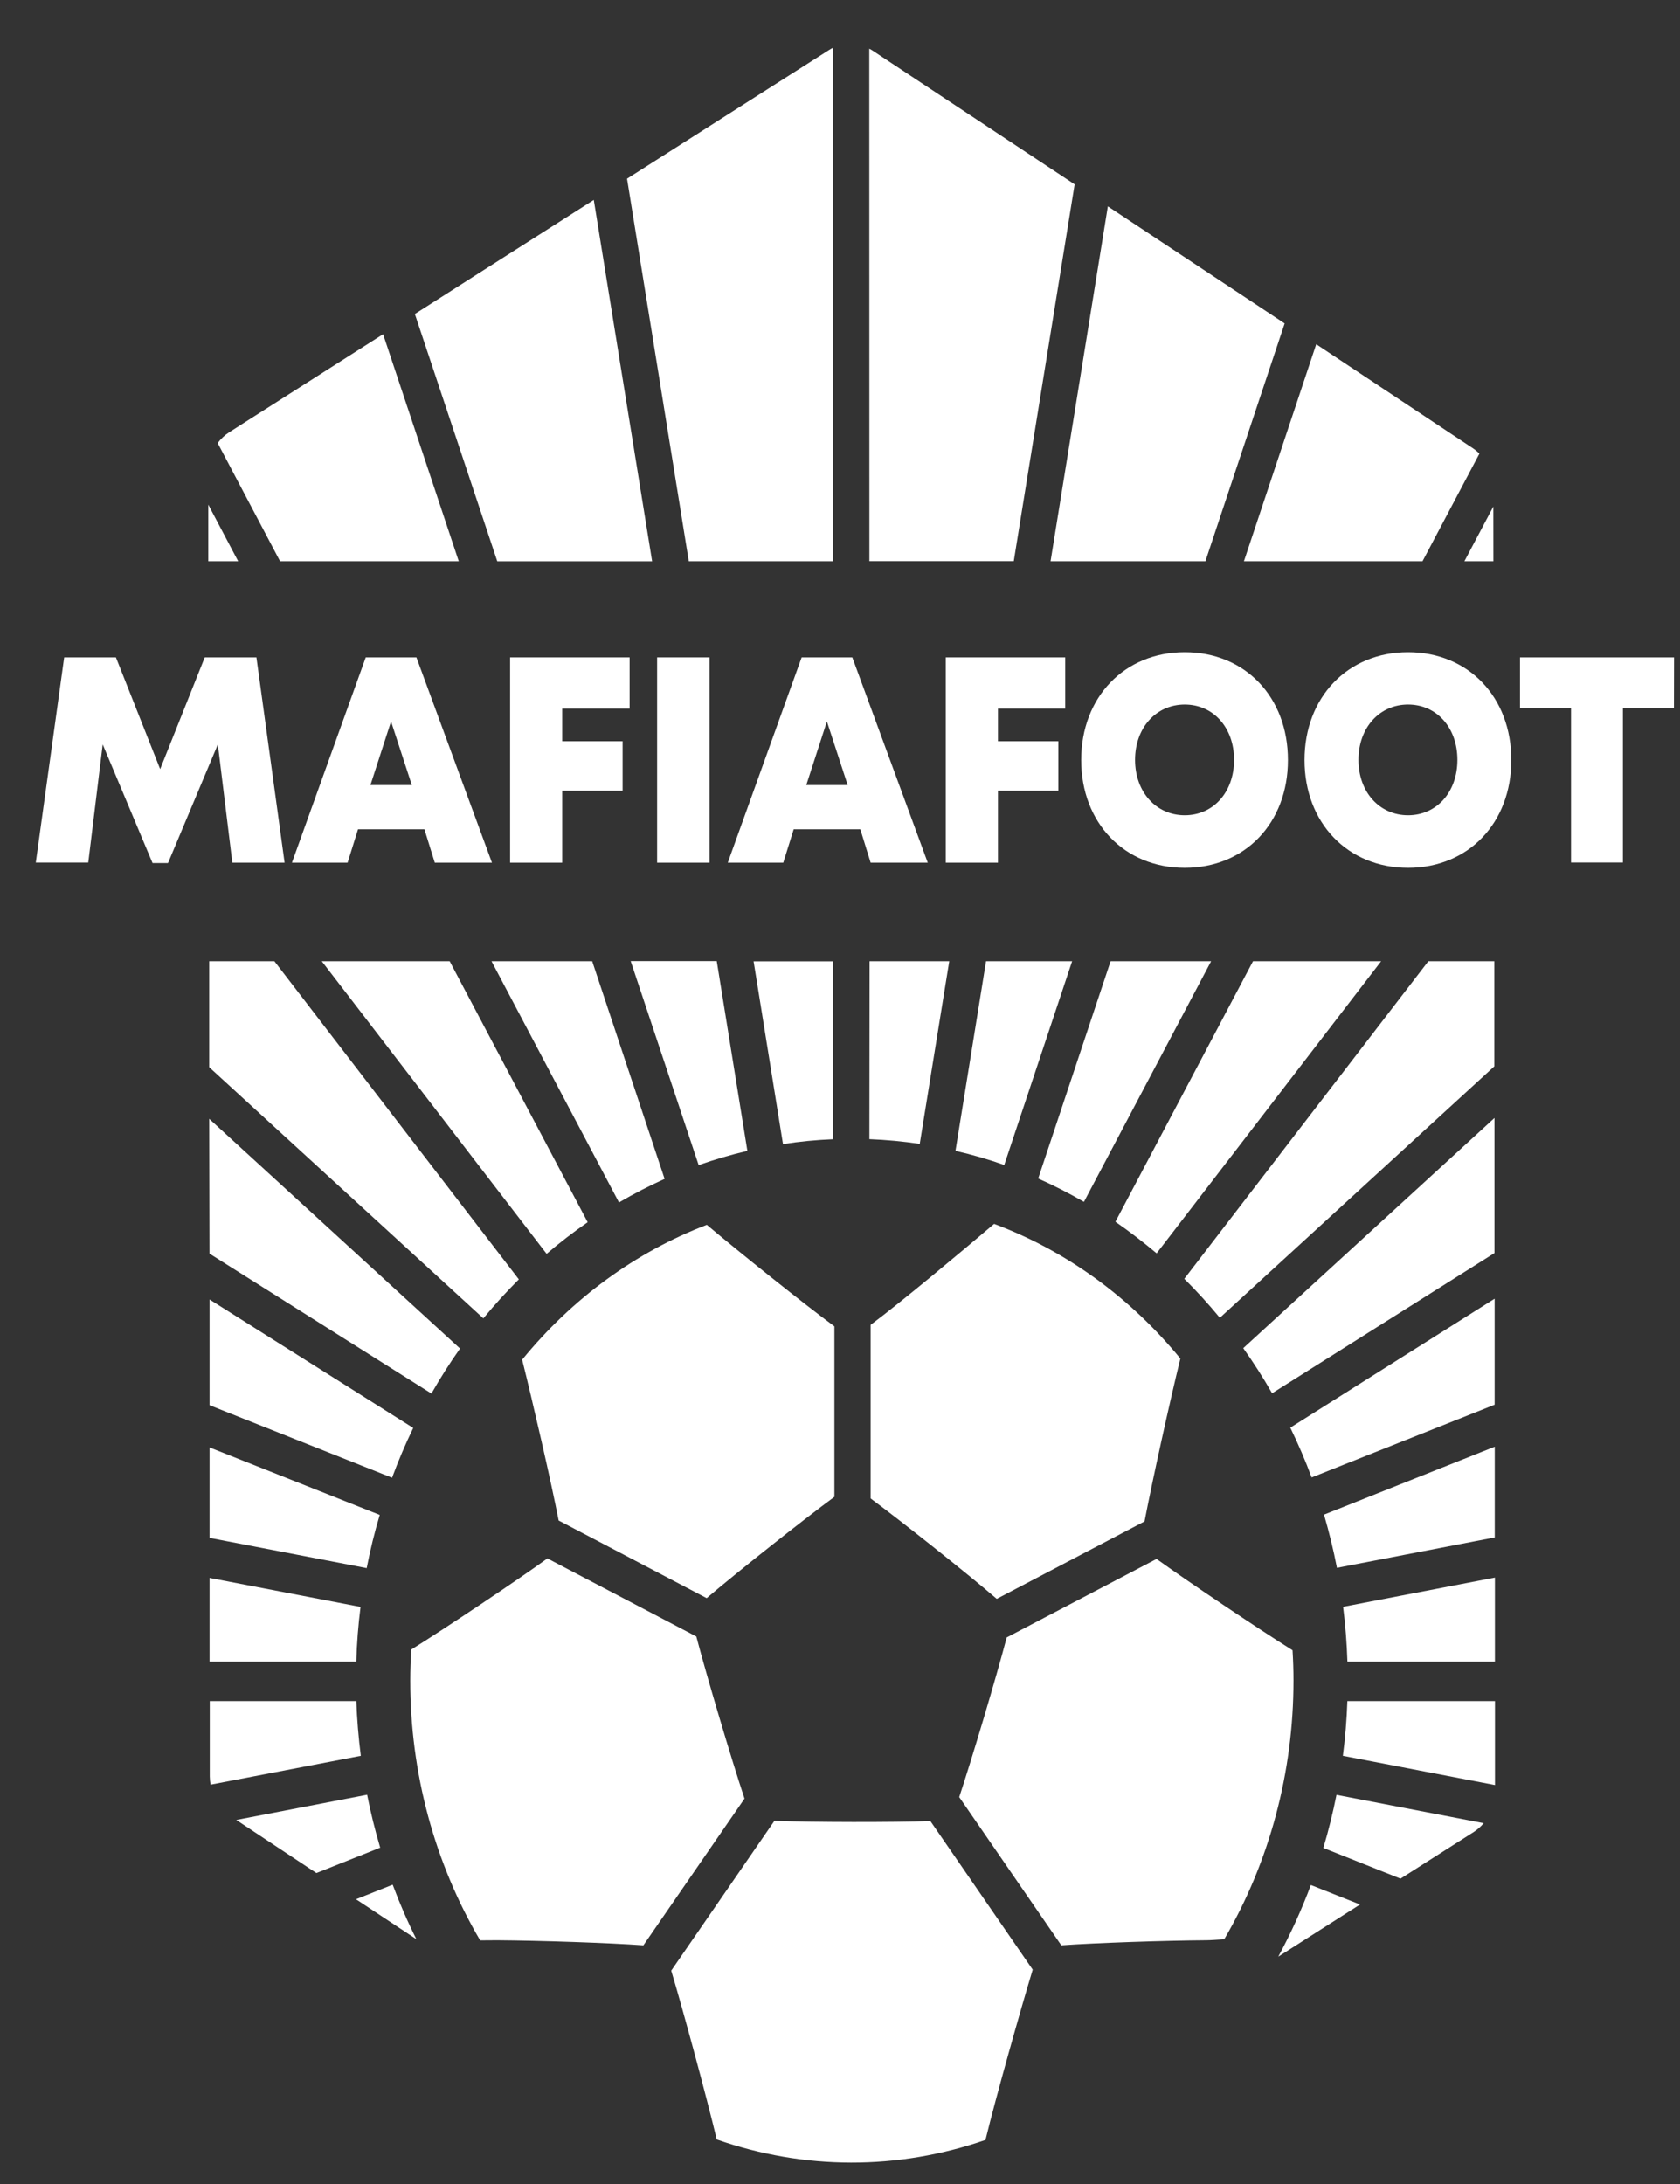 <svg width="30" height="39" viewBox="0 0 30 39" fill="none" xmlns="http://www.w3.org/2000/svg">
<rect x="0" y="0" width="30" height="39" fill="#333333" stroke="none"/>
<path d="M10.494 21.825L8.03 17.165H5.746L9.761 22.39C9.997 22.188 10.241 22 10.494 21.825Z" fill="white"/>
<path d="M9.265 22.846L4.9 17.165H3.736V19.057L8.631 23.542C8.832 23.299 9.043 23.067 9.265 22.846Z" fill="white"/>
<path d="M17.933 20.803L19.145 17.165H17.608L17.062 20.551C17.356 20.618 17.647 20.702 17.933 20.803Z" fill="white"/>
<path d="M8.215 24.081L3.736 19.979L3.741 22.386L7.704 24.885C7.862 24.608 8.032 24.339 8.215 24.081Z" fill="white"/>
<path d="M11.868 21.052L10.575 17.165H8.777L11.053 21.472C11.318 21.317 11.59 21.177 11.868 21.052Z" fill="white"/>
<path d="M6.438 28.695L3.742 28.177V29.672H6.362C6.372 29.345 6.397 29.019 6.438 28.695Z" fill="white"/>
<path d="M23.631 32.999L25.009 33.547L26.32 32.712C26.385 32.67 26.443 32.618 26.494 32.557L23.866 32.051C23.802 32.371 23.724 32.688 23.631 32.999Z" fill="white"/>
<path d="M6.363 30.377H3.746V31.723C3.747 31.772 3.751 31.821 3.76 31.869L6.443 31.354C6.402 31.032 6.375 30.707 6.363 30.377Z" fill="white"/>
<path d="M7.379 25.499L3.742 23.205V25.093L7.001 26.388C7.113 26.085 7.239 25.788 7.379 25.499Z" fill="white"/>
<path d="M6.781 27.052L3.742 25.847V27.462L6.548 28.002C6.61 27.681 6.688 27.364 6.781 27.052Z" fill="white"/>
<path d="M19.356 21.462L21.627 17.165H19.832L18.539 21.045C18.818 21.169 19.09 21.308 19.356 21.462Z" fill="white"/>
<path d="M13.346 20.551L12.799 17.162H11.262L12.476 20.805C12.762 20.705 13.052 20.62 13.346 20.551Z" fill="white"/>
<path d="M23.98 31.354L26.696 31.876V30.377H24.06C24.049 30.704 24.022 31.03 23.98 31.354Z" fill="white"/>
<path d="M6.556 32.049L4.219 32.499L5.65 33.447L6.789 32.994C6.697 32.683 6.619 32.368 6.556 32.049Z" fill="white"/>
<path d="M23.984 28.693C24.025 29.017 24.05 29.344 24.061 29.672H26.695V28.171L23.984 28.693Z" fill="white"/>
<path d="M13.982 20.43C14.28 20.384 14.579 20.355 14.88 20.343V17.166H13.457L13.982 20.43Z" fill="white"/>
<path d="M23.408 33.661C23.243 34.102 23.049 34.53 22.826 34.94L24.286 34.009L23.408 33.661Z" fill="white"/>
<path d="M6.357 33.915L7.435 34.628C7.277 34.313 7.136 33.988 7.012 33.655L6.357 33.915Z" fill="white"/>
<path d="M23.422 26.383L26.69 25.084V23.191L23.041 25.494C23.182 25.783 23.309 26.08 23.422 26.383Z" fill="white"/>
<path d="M22.716 24.88L26.687 22.376V19.964L22.201 24.074C22.385 24.333 22.557 24.602 22.716 24.88Z" fill="white"/>
<path d="M21.783 23.532L26.684 19.042V17.165H25.506L21.148 22.836C21.371 23.056 21.582 23.289 21.783 23.532Z" fill="white"/>
<path d="M20.654 22.381L24.663 17.165H22.375L19.918 21.817C20.17 21.992 20.415 22.18 20.654 22.381Z" fill="white"/>
<path d="M23.874 27.997L26.692 27.454V25.834L23.643 27.047C23.734 27.359 23.812 27.676 23.874 27.997Z" fill="white"/>
<path d="M15.525 20.342C15.826 20.354 16.126 20.382 16.424 20.426L16.951 17.165H15.528L15.525 20.342Z" fill="white"/>
<path d="M26.668 10.022L26.667 9.045L26.15 10.022H26.668Z" fill="white"/>
<path d="M21.525 10.022L22.94 5.776L19.783 3.685L18.76 10.022H21.525Z" fill="white"/>
<path d="M8.88 10.023H11.645L10.603 3.57L7.408 5.607L8.88 10.023Z" fill="white"/>
<path d="M3.719 9.011L3.719 10.022H4.253L3.719 9.011Z" fill="white"/>
<path d="M12.3 10.022H14.878V0.852C14.853 0.863 14.828 0.877 14.805 0.892L11.197 3.191L12.3 10.022Z" fill="white"/>
<path d="M5.001 10.022H8.192L6.841 5.968L4.093 7.719C4.014 7.769 3.944 7.835 3.887 7.912L5.001 10.022Z" fill="white"/>
<path d="M15.525 10.021H18.103L19.19 3.292L15.574 0.898C15.558 0.887 15.541 0.879 15.523 0.869L15.525 10.021Z" fill="white"/>
<path d="M22.213 10.022H25.402L26.418 8.101C26.383 8.065 26.344 8.033 26.302 8.005L23.504 6.147L22.213 10.022Z" fill="white"/>
<path d="M9.976 27.152L12.619 28.538C13.159 28.078 14.339 27.142 14.9 26.729V23.685C14.366 23.292 13.198 22.358 12.622 21.872C11.353 22.356 10.218 23.185 9.324 24.28C9.512 25.032 9.841 26.455 9.976 27.152Z" fill="white"/>
<path d="M15.547 23.658V26.758C16.124 27.186 17.274 28.099 17.799 28.551L20.438 27.168C20.573 26.462 20.894 25.006 21.078 24.26C20.176 23.161 19.031 22.332 17.752 21.855C17.2 22.324 16.101 23.246 15.547 23.658Z" fill="white"/>
<path d="M18.441 35.172L16.614 32.519C15.944 32.543 14.524 32.541 13.829 32.515L11.986 35.19C12.196 35.886 12.618 37.449 12.799 38.205C14.359 38.752 16.036 38.755 17.598 38.213C17.782 37.454 18.232 35.863 18.441 35.172Z" fill="white"/>
<path d="M8.881 34.647C9.621 34.652 10.877 34.694 11.489 34.738L13.295 32.118C13.066 31.432 12.627 29.955 12.434 29.223L9.775 27.829C9.232 28.223 7.964 29.069 7.343 29.457C7.333 29.638 7.326 29.821 7.326 30.005C7.324 31.652 7.758 33.264 8.574 34.649L8.881 34.647Z" fill="white"/>
<path d="M20.653 27.838L17.977 29.24C17.787 29.962 17.36 31.394 17.129 32.091L18.952 34.738C19.571 34.694 20.81 34.652 21.543 34.647C21.614 34.647 21.748 34.637 21.861 34.63C22.67 33.25 23.099 31.645 23.098 30.006C23.098 29.826 23.092 29.647 23.081 29.469C22.46 29.08 21.2 28.233 20.653 27.838Z" fill="white"/>
<path d="M4.149 15.405L3.89 13.293L3 15.412H2.724L1.834 13.293L1.576 15.403H0.639L1.146 11.739H2.07L2.86 13.734L3.656 11.739H4.579L5.082 15.405H4.149Z" fill="white"/>
<path d="M7.579 14.809H6.393L6.207 15.405H5.213L6.531 11.739H7.436L8.785 15.405H7.764L7.579 14.809ZM6.983 12.883L6.615 14.019H7.354L6.983 12.883Z" fill="white"/>
<path d="M10.039 12.653V13.236H11.118V14.12H10.039V15.405H9.109V11.739H11.243V12.653H10.039Z" fill="white"/>
<path d="M11.734 11.739H12.671V15.405H11.734V11.739Z" fill="white"/>
<path d="M15.363 14.809H14.173L13.987 15.405H12.996L14.315 11.739H15.22L16.567 15.405H15.547L15.363 14.809ZM14.766 12.883L14.398 14.019H15.137L14.766 12.883Z" fill="white"/>
<path d="M17.821 12.653V13.236H18.899V14.12H17.821V15.405H16.889V11.739H19.022V12.653H17.821Z" fill="white"/>
<path d="M21.156 15.497C20.077 15.497 19.307 14.692 19.307 13.572C19.307 12.452 20.077 11.646 21.156 11.646C22.235 11.646 22.999 12.449 22.999 13.572C22.999 14.695 22.234 15.497 21.156 15.497ZM21.156 14.558C21.667 14.558 22.037 14.145 22.037 13.569C22.037 12.993 21.667 12.581 21.156 12.581C20.645 12.581 20.269 12.995 20.269 13.569C20.269 14.143 20.645 14.558 21.156 14.558Z" fill="white"/>
<path d="M25.144 15.497C24.065 15.497 23.295 14.692 23.295 13.572C23.295 12.452 24.065 11.646 25.144 11.646C26.223 11.646 26.988 12.449 26.988 13.572C26.988 14.695 26.221 15.497 25.144 15.497ZM25.144 14.558C25.655 14.558 26.025 14.145 26.025 13.569C26.025 12.993 25.655 12.581 25.144 12.581C24.633 12.581 24.258 12.995 24.258 13.569C24.258 14.143 24.633 14.558 25.144 14.558Z" fill="white"/>
<path d="M29.892 12.649H28.981V15.402H28.054V12.649H27.143V11.739H29.894L29.892 12.649Z" fill="white"/>
</svg>
